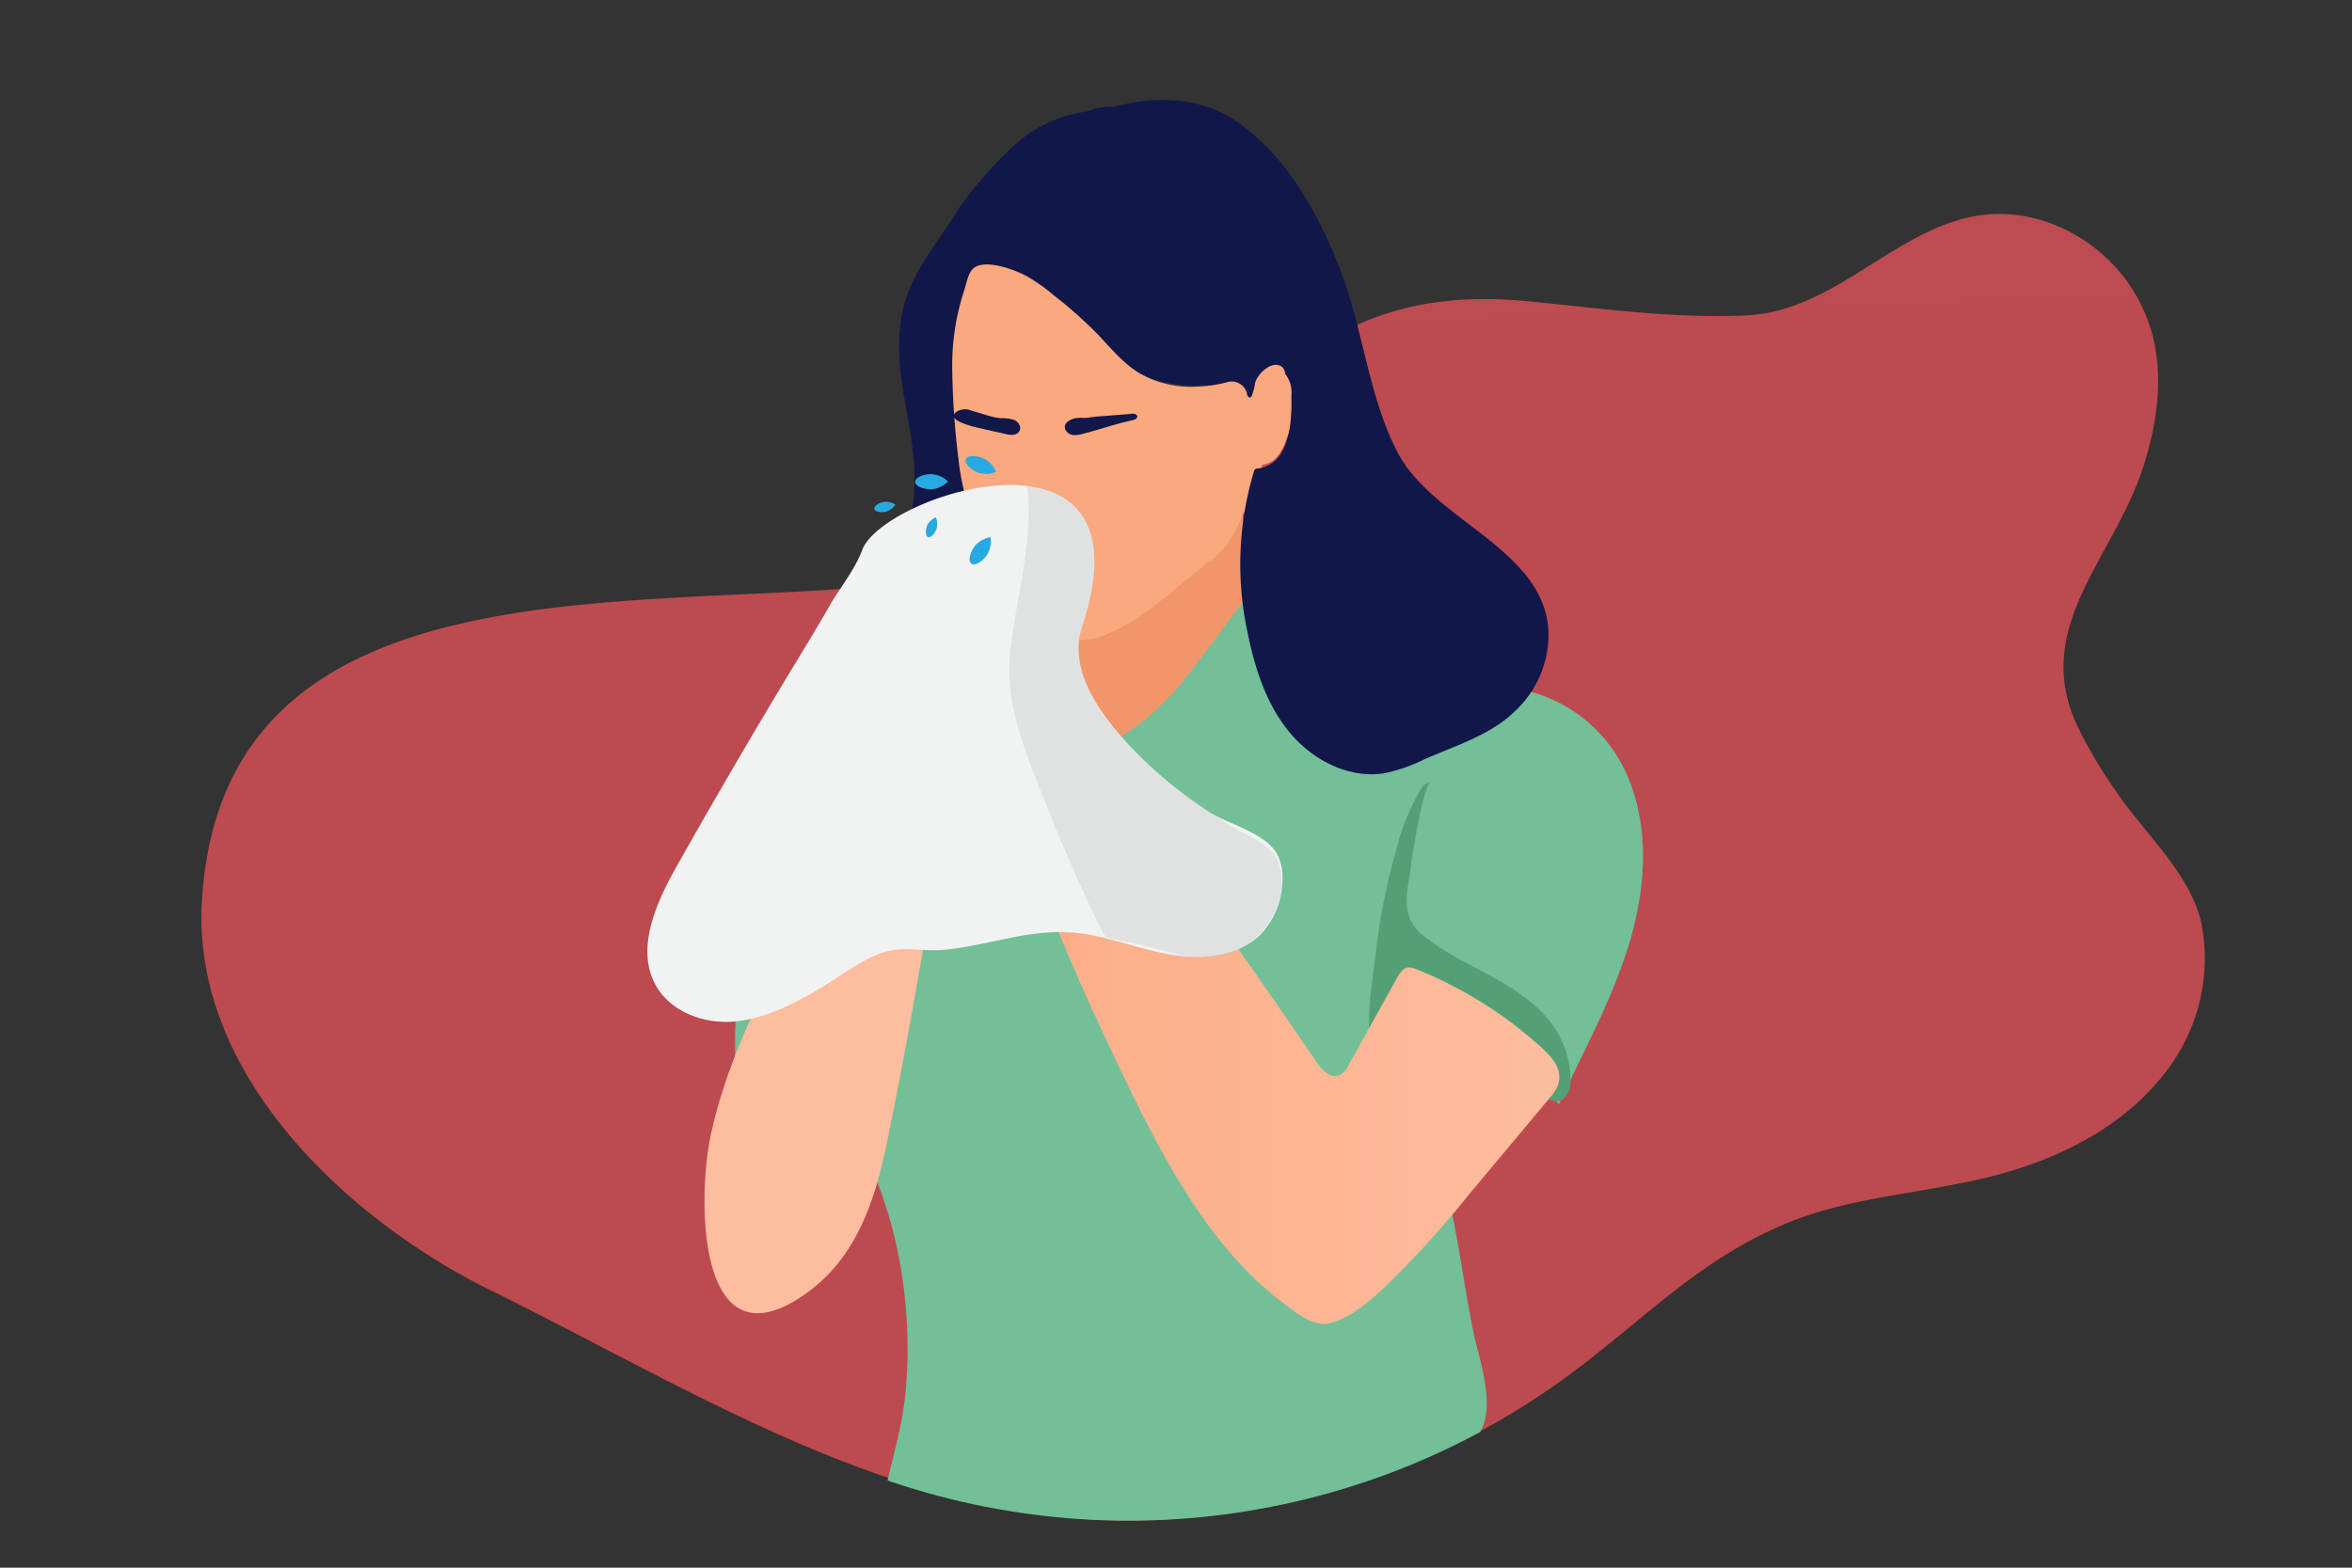 <svg id="Layer_1" data-name="Layer 1" xmlns="http://www.w3.org/2000/svg" xmlns:xlink="http://www.w3.org/1999/xlink" viewBox="0 0 300 200"><rect x="0" y="0" width="300" height="200" fill="#333333" stroke="none"/><defs><style>.cls-1{fill:none;}.cls-2{opacity:0.84;fill:url(#linear-gradient);}.cls-3{clip-path:url(#clip-path);}.cls-4{fill:#72bf98;}.cls-5{fill:#fcefd4;}.cls-6{fill:#fff;}.cls-7{fill:#f0966a;}.cls-8{fill:#faa87d;}.cls-9{fill:#12174a;}.cls-10{fill:#53a076;}.cls-11{fill:url(#linear-gradient-2);}.cls-12{fill:url(#linear-gradient-3);}.cls-13{fill:#f1f2f2;}.cls-14{fill:#b5b6b6;opacity:0.28;}.cls-15{fill:#27aae1;}</style><linearGradient id="linear-gradient" x1="147.4" y1="-59.46" x2="158.48" y2="267.15" gradientUnits="userSpaceOnUse"><stop offset="0" stop-color="#fff"/><stop offset="0.01" stop-color="#fae9ea"/><stop offset="0.03" stop-color="#f2c5c7"/><stop offset="0.05" stop-color="#eba5a8"/><stop offset="0.08" stop-color="#e5898e"/><stop offset="0.11" stop-color="#e07379"/><stop offset="0.14" stop-color="#dd6269"/><stop offset="0.18" stop-color="#da575d"/><stop offset="0.24" stop-color="#d85057"/><stop offset="0.41" stop-color="#d84e55"/></linearGradient><clipPath id="clip-path"><circle class="cls-1" cx="143.93" cy="99.3" r="94.7"/></clipPath><linearGradient id="linear-gradient-2" x1="126.15" y1="129.08" x2="198.84" y2="129.08" gradientUnits="userSpaceOnUse"><stop offset="0" stop-color="#fcac86"/><stop offset="1" stop-color="#fdbd9e"/></linearGradient><linearGradient id="linear-gradient-3" x1="-234.09" y1="-390.86" x2="-238.27" y2="-380.82" gradientTransform="translate(463.51 378.15) rotate(-20.63)" xlink:href="#linear-gradient-2"/></defs><path class="cls-2" d="M265,92.7a61.82,61.82,0,0,0,5,8.39c3.59,5.3,9.47,10.46,10.81,16.8a23.5,23.5,0,0,1-4.28,18.47c-5.32,7.27-13.9,11.56-22.65,13.75-6.49,1.63-13.21,2.24-19.7,3.89-16.21,4.1-24.33,15-37.34,23.74A95.43,95.43,0,0,1,143.93,194c-29.79,0-55.46-16.63-81.35-29.39-18.25-9-38.11-27.48-36.83-49.6,2.94-50.6,71.67-33.49,102.94-43.12C141,68.08,150.08,58.58,159.61,50.4c11.11-9.52,20.65-13.42,35.58-11.94,9.3.92,18.15,2.19,27.52,1.78,14.12-.61,22.66-17,38.13-12a21,21,0,0,1,13.54,13.88c1.66,5.66.81,11.79-1,17.41C269.65,71.22,259,80,265,92.7Z"/><g class="cls-3"><path class="cls-4" d="M111.3,149.27a62.72,62.72,0,0,1,2.4,7,61.3,61.3,0,0,1,1.81,21.32c-.65,7-4,14.9-3.82,21.85.12,4.06,1.76,3.41,6.12,3.72a71.33,71.33,0,0,0,12-.31,141.4,141.4,0,0,0,31.62-7.38c7.81-2.68,21.21-5.5,26.82-12,2.93-3.39.42-9.9-.36-13.73-2.16-10.67-2.63-21.67-8.87-30.85-1.32-2-2.83-3.87-3.31-6.18s.46-5.12,2.7-5.84a51.29,51.29,0,0,1,20.43,14c3.13-6.76,6.79-13.31,8.95-20.44s2.7-15.07-.39-21.85A18.73,18.73,0,0,0,194.6,88.1c-3-.6-4.77-.37-7.53-1.74-3.06-1.52-6.23-2.79-9.33-4.22C175.38,81,173,80,170.58,79c-1-.38-2.64-1.31-3.81-1.22a15.62,15.62,0,0,1-2.49-2c-1.54-1.92-3.15-3.79-4.83-5.58a3.85,3.85,0,0,0-2.06-1.41,3.71,3.71,0,0,0-1.94.38l-.07,0c.08.15.17.29.26.43,1.26,1.86.72,1.58-.41,3.38-1.27,2-2.12,4.44-3.23,6.57a87.81,87.81,0,0,1-7.74,12.55c-2,2.7-4.44,5.36-7.65,6.46s-7.37,0-8.74-3,.5-7-.62-10.24c-4.23,1.41-8.37,3-12.55,4.57-3.44,1.27-6.28,2-9.33,4.38-6,4.59-8,11.28-9.45,18.4a108.44,108.44,0,0,0-1.83,12.93q-.25,3.3-.33,6.6c0,1.08,0,2.16,0,3.23a15.47,15.47,0,0,0,0,2.15c.1.56,1.11,1,1.65.93a2.09,2.09,0,0,0,.14-1.06c0-1.16,1.27-1.83,2.25-2.14a14.29,14.29,0,0,1,3.51-.49l2.51-.14c1.31-.07,2.85,0,3.63,1a3.94,3.94,0,0,1,.57,1.53c.67,3,1,6.31,2.18,9.16C110.54,147.38,110.93,148.32,111.3,149.27Z"/><path class="cls-5" d="M169.4,47.83A8.08,8.08,0,0,1,165.35,53l-.32-.08a31.45,31.45,0,0,0,.65-3.46,2.32,2.32,0,0,0-.21-1.63.77.77,0,0,0-.17-.19c.23-.77.44-1.55.62-2.33l.22.05a21,21,0,0,0,.31-9.11l.25,0a3.69,3.69,0,0,1,2.15,2.25,11.69,11.69,0,0,1,.61,3.23A20.13,20.13,0,0,1,169.4,47.83Z"/><path class="cls-6" d="M156.59,70.61l0,.25a3,3,0,0,1-.28.94l-.19-.09c-.18-.67-.35-1.35-.53-2a3,3,0,0,0,.41.52A2.41,2.41,0,0,0,156.59,70.61Z"/><path class="cls-7" d="M160,74.66l.16.13c-2.93,3.57-5.54,7.39-8.4,11a32.53,32.53,0,0,1-9.28,8.53,15.91,15.91,0,0,1-12.21,1.76A7.8,7.8,0,0,1,126,93.23a7.47,7.47,0,0,1-.44-6.68,11.47,11.47,0,0,1,3-4.68,12.73,12.73,0,0,0,3.57-3.94c.46,0,.7.53.94.92.7,1.14,2.31,1.29,3.61,1a13.48,13.48,0,0,0,3.37-1.42c1.88-1.06,3.67-2.27,5.45-3.48l4.08-2.77a25.59,25.59,0,0,0,6.61-5.72c.6-.83,1.21-1.82,2.21-2-.35.08,1.19,6.78,1.35,7.39,0,.09.05.18.08.28a4.42,4.42,0,0,0,.15.48C160,73.26,160,74,160,74.66Z"/><path class="cls-8" d="M162.53,48.73l.07-.29a2.75,2.75,0,0,1,1.34-1.07,1.44,1.44,0,0,1,1.36.26.77.77,0,0,1,.17.19,2.32,2.32,0,0,1,.21,1.63,31.45,31.45,0,0,1-.65,3.46,29.9,29.9,0,0,1-.88,2.93A7.54,7.54,0,0,1,163,58.15a2.93,2.93,0,0,1-2,1.15l-.13.52.14,0c-.5,2.33-1.92,4.62-2.93,6.8a12.73,12.73,0,0,1-3.66,5,38.4,38.4,0,0,1-1-4.51,13.53,13.53,0,0,0-.46-4.28,11,11,0,0,0,2.44-2,15.55,15.55,0,0,0,2.3-3.27c.62-1.22.95-2.55,1.5-3.81a20.32,20.32,0,0,1,1.06-2c.33-.58.67-1.16,1-1.74a11.51,11.51,0,0,0,.82-1.39Z"/><path class="cls-9" d="M161.74,47.56A2.76,2.76,0,0,0,160,49.78c-.2.76-.53,1.63-1.29,1.84A1.84,1.84,0,0,1,157,51c-.45-.43-.79-1-1.27-1.35-1-.76-2.58-.43-3.71-.47a20.9,20.9,0,0,1-4.38-.6,18.1,18.1,0,0,1-7.45-3.77c-2.39-2-4.22-4.65-6.48-6.83s-5.2-4-8.33-3.74c-4.79,4.78-.82,12.89-.89,18.6-.08,7.17,1.18,13.74,5.25,19.87,1.14,1.71,2.51,3.66,1.9,5.63-1.43,4.62-10.19,3.8-13.82,4.14l-5.44.52c-1.42.14-3.15.68-4.17-.66a3.59,3.59,0,0,1-.65-2.09,7.21,7.21,0,0,1,3-5.8,19.27,19.27,0,0,0,3.19-2.62c2.39-2.8,3-8.08,2.9-11.62-.28-6.94-2.86-12.9-1.64-19.95.66-3.8,2.71-6.84,4.79-9.9.8-1.16,1.6-2.33,2.33-3.55a52.06,52.06,0,0,1,7.16-8.21,17,17,0,0,1,9.31-4.37,8.4,8.4,0,0,1,3.5-.6c4.93-1.37,10.64-1.31,15.06,1.5,6.88,4.37,11.24,12.44,14,19.87s3.43,15.59,7.09,22.69C182.8,66.45,197,70,197.51,80.56a13.39,13.39,0,0,1-4.27,10.17c-3.15,3.08-7.63,4.4-11.62,6.17a21.27,21.27,0,0,1-5,1.74c-4.56.75-9.22-1.67-12.16-5.24s-4.4-8.12-5.32-12.65a41.24,41.24,0,0,1,.81-20.64.46.46,0,0,1,.11-.22.62.62,0,0,1,.35-.12c4.17-.48,4.38-6.11,4.31-9.26a3.93,3.93,0,0,0-.84-2.88C163.36,47.17,162.53,47.31,161.74,47.56Z"/><path class="cls-8" d="M122.46,60.13c-.08-.5-.15-1-.2-1.52a102.59,102.59,0,0,1-.8-11.38A30.63,30.63,0,0,1,123,37c.26-.79.5-2.27,1.21-2.81,1.52-1.15,5.07.18,6.52.92a21.86,21.86,0,0,1,3.62,2.51,56.15,56.15,0,0,1,5.71,5.08c1.7,1.79,3.29,3.77,5.44,5a13.36,13.36,0,0,0,7.54,1.61,16.7,16.7,0,0,0,3.61-.59,2,2,0,0,1,2.39,1.46,1,1,0,0,0,.13.38.28.28,0,0,0,.34.13.32.32,0,0,0,.16-.18,8.74,8.74,0,0,0,.43-1.71c.33-1.14,2.23-3,3.49-1.94a1.35,1.35,0,0,1,0,1.77c-.35.5-1,.74-1.31,1.22a12.93,12.93,0,0,0-1,2.13l-2.09,4.44a29.16,29.16,0,0,0-3.08,8.84,28.53,28.53,0,0,1-.47,3.81c-.62,2.35-3.25,4-5,5.47-2.87,2.39-5.78,4.81-9.22,6.27a8.93,8.93,0,0,1-4.24.84,7.27,7.27,0,0,1-2.88-1,17.24,17.24,0,0,1-5.2-5A34.88,34.88,0,0,1,122.46,60.13Z"/><path class="cls-9" d="M127.8,53.35h-.19a8.49,8.49,0,0,1-1.86-.42l-1.9-.57a2,2,0,0,0-1.95.25c-1.23,1.06,2.38,1.85,3,2l3.33.75a3.23,3.23,0,0,0,1,.11,1,1,0,0,0,.83-.54c.25-.54-.21-1.17-.76-1.38A5.06,5.06,0,0,0,127.8,53.35Z"/><path class="cls-9" d="M144.14,52.81l-3.64.29a14.4,14.4,0,0,0-1.61.17c-.5.09-1,0-1.53.06-.75.06-2,.71-1.38,1.64a1.26,1.26,0,0,0,1,.53,3.54,3.54,0,0,0,1.16-.16c2.11-.54,4.19-1.28,6.32-1.73.29-.06.66-.25.59-.53a.41.41,0,0,0-.2-.23,1.17,1.17,0,0,0-.56-.06Z"/><path class="cls-10" d="M180.76,118.62a7,7,0,0,0,.68.64c2.83,2.34,6.22,3.85,9.41,5.65s6.32,4,8.05,7.26a11.77,11.77,0,0,1,1.41,5.5,2.82,2.82,0,0,1-1,2.59c-1.28.74-2.75-.53-3.73-1.64a54.08,54.08,0,0,0-5.44-5.37c-1.85-1.6-4.08-3.15-6.52-2.92a1.34,1.34,0,0,0-1.09.51,1.66,1.66,0,0,0-.15.94c.26,4.74.73,9.56,1.2,14.21.08.79-.35,1.79-1.15,1.74-.53,0-.89-.52-1.19-1-2.58-3.89-5.21-7.89-6.25-12.44-.91-3.93.06-9,.53-13a79.5,79.5,0,0,1,2.58-12.87,28.17,28.17,0,0,1,3.06-7.61,2,2,0,0,1,1.42-1.1c-1,.06-2.47,9.59-2.61,10.73C179.55,113.62,178.68,116.33,180.76,118.62Z"/><path class="cls-10" d="M108.16,138.62c.27,0,.45-.06.45-.23,0-6.68,0-13.44,1.56-19.93a5.81,5.81,0,0,0,.25-2.44,7.46,7.46,0,0,0-1.16,1.36,25.06,25.06,0,0,0-1.16,2.46,29.89,29.89,0,0,0-1.5,5.22,74.9,74.9,0,0,0-1.06,11,2.71,2.71,0,0,0,.39,1.89A5.37,5.37,0,0,0,108.16,138.62Z"/><path class="cls-11" d="M185.59,125.93a50,50,0,0,0-4.93-2.28,2.17,2.17,0,0,0-1.11-.22c-.63.11-1,.72-1.33,1.28L172,135.9a2.75,2.75,0,0,1-1.1,1.25c-1.14.53-2.31-.65-3-1.7-10.66-15.71-21.77-31-33.2-46.2l-8.5,5.66a316,316,0,0,0,15.18,38.34c5.37,11.33,11.68,24.87,21.91,32.69,1.61,1.24,4.18,3.43,6.29,2.89,2.65-.68,5-2.72,6.95-4.53a124.13,124.13,0,0,0,10.76-11.81l10.65-12.75c1.77-2.12.86-4.06-.94-5.74A52.41,52.41,0,0,0,185.59,125.93Z"/><path class="cls-12" d="M117.17,95a2.26,2.26,0,0,0-.59.23A5,5,0,0,0,115,96.76a164.38,164.38,0,0,0-14.1,22.65C96.75,127.54,92.5,136,90.62,145c-1.7,8.2-1.66,29.9,12.22,20,6.5-4.64,8.84-12.06,10.35-19.51q3-14.72,5.39-29.53c.55-3.35.91-6.73,1.44-10.07.43-2.76,2.09-5.43,1.15-8.29C120.63,96,118.8,94.61,117.17,95Z"/><path class="cls-13" d="M139.58,119.37l-.5-.1c-6.92-1.3-12.24,1.33-18.85,1.92-2.26.2-4.58-.39-6.77.1-2.92.65-5.81,2.94-8.32,4.47-3.4,2.06-7,4-11,4.51s-8.37-1-10.39-4.38c-2.77-4.69-.12-10.61,2.55-15.35q6.42-11.4,13.15-22.62c2.1-3.5,4.28-7,6.3-10.53,1.32-2.33,3.29-4.68,4.23-7.24C111.5,66.16,122.78,61,131,62c6.57.79,11.14,5.53,7,18-2,6.12,3.4,12.51,7.39,16.48a55.32,55.32,0,0,0,8.68,7c2.59,1.7,7.23,2.71,8.8,5.43a6.58,6.58,0,0,1,.69,3.66,10.23,10.23,0,0,1-2.65,6.52c-2.66,2.75-6.9,3.34-10.69,2.82C146.61,121.45,143.16,120.1,139.58,119.37Z"/><path class="cls-14" d="M139.81,117.22c-2.68-5.53-5.15-11.39-7.37-17.11-2-5-4.12-10.76-3.65-16.26C129.38,77.05,131.94,69,131,62c6.57.79,11.14,5.53,7,18a8.47,8.47,0,0,0-.37,3.28c.46,6.18,5.77,11.59,10.16,15.43,2.58,2.27,5.46,4,8.18,6,2.27,1.71,5.91,2.49,7.1,5.33a6.59,6.59,0,0,1,.35,3.18,10,10,0,0,1-6.56,8.43,14,14,0,0,1-7.41-.1,70.74,70.74,0,0,0-7.29-1.72,2.05,2.05,0,0,1-1.1-.35,2,2,0,0,1-.45-.65Z"/><g id="phlegm"><path class="cls-15" d="M118.85,62.42c-1.16,0-2.11-.4-2.12-.93s.92-1,2.08-1a3.28,3.28,0,0,1,2.11.93A3.34,3.34,0,0,1,118.85,62.42Z"/><path class="cls-15" d="M125.89,70.8c-.68.93-1.59,1.43-2,1.11s-.23-1.33.46-2.27a3.33,3.33,0,0,1,2-1.11A3.37,3.37,0,0,1,125.89,70.8Z"/><path class="cls-15" d="M124.74,60.29c-1.07-.45-1.76-1.22-1.55-1.71s1.24-.54,2.31-.08a3.31,3.31,0,0,1,1.55,1.71A3.35,3.35,0,0,1,124.74,60.29Z"/><path class="cls-15" d="M113,65.28c-.74.15-1.4,0-1.47-.35s.47-.74,1.21-.9a2.2,2.2,0,0,1,1.47.35A2.21,2.21,0,0,1,113,65.28Z"/><path class="cls-15" d="M119.46,67.46c-.27.71-.76,1.17-1.09,1.05s-.37-.8-.1-1.51a2.21,2.21,0,0,1,1.09-1A2.18,2.18,0,0,1,119.46,67.46Z"/></g></g></svg>